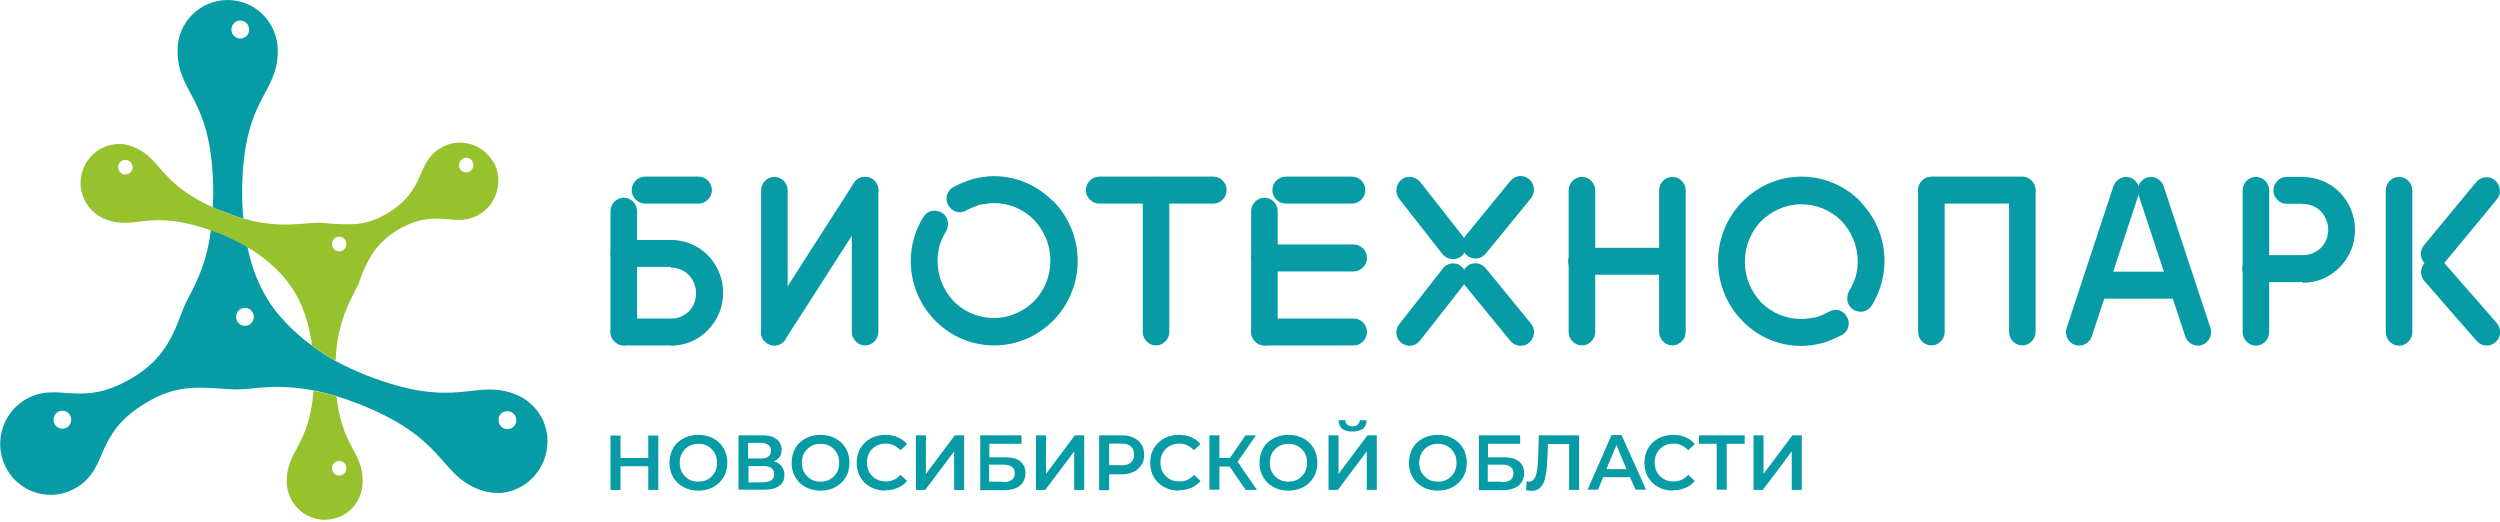 <?xml version="1.0" encoding="UTF-8"?> <svg xmlns="http://www.w3.org/2000/svg" width="182" height="38" viewBox="0 0 182 38" fill="none"><g clip-path="url(#clip0_747_500)"><path d="M46.38 24.168C46.38 24.427 46.278 24.667 46.091 24.857C45.904 25.046 45.667 25.149 45.412 25.149C45.158 25.149 44.92 25.046 44.733 24.857C44.547 24.667 44.445 24.427 44.445 24.168V15.372C44.445 14.838 44.886 14.391 45.412 14.391C45.938 14.391 46.38 14.838 46.38 15.372V24.168ZM163.263 13.857C163.263 13.323 163.704 12.876 164.23 12.876C164.757 12.876 165.198 13.323 165.198 13.857V24.186C165.198 24.444 165.096 24.685 164.909 24.874C164.723 25.063 164.485 25.167 164.23 25.167C163.976 25.167 163.738 25.063 163.552 24.874C163.365 24.685 163.263 24.444 163.263 24.186V13.857ZM173.684 13.857C173.684 13.323 174.125 12.876 174.651 12.876C175.177 12.876 175.618 13.323 175.618 13.857V24.186C175.618 24.444 175.517 24.685 175.33 24.874C175.143 25.063 174.906 25.167 174.651 25.167C174.396 25.167 174.159 25.063 173.972 24.874C173.785 24.685 173.684 24.444 173.684 24.186V13.857ZM93.018 24.168C93.018 24.427 92.916 24.667 92.729 24.857C92.542 25.046 92.305 25.149 92.05 25.149C91.796 25.149 91.558 25.046 91.371 24.857C91.185 24.667 91.083 24.427 91.083 24.168V15.372C91.083 14.838 91.524 14.391 92.05 14.391C92.576 14.391 93.018 14.838 93.018 15.372V24.168ZM57.343 24.168C57.343 24.427 57.241 24.667 57.055 24.857C56.868 25.046 56.63 25.149 56.376 25.149C56.121 25.149 55.884 25.046 55.697 24.857C55.51 24.667 55.408 24.427 55.408 24.168V13.857C55.408 13.323 55.85 12.876 56.376 12.876C56.902 12.876 57.343 13.323 57.343 13.857V24.168ZM116.133 24.168C116.133 24.427 116.031 24.667 115.844 24.857C115.658 25.046 115.42 25.149 115.166 25.149C114.911 25.149 114.673 25.046 114.487 24.857C114.3 24.667 114.198 24.427 114.198 24.168V13.857C114.198 13.323 114.639 12.876 115.166 12.876C115.692 12.876 116.133 13.323 116.133 13.857V24.168ZM141.573 24.168C141.573 24.427 141.472 24.667 141.285 24.857C141.098 25.046 140.861 25.149 140.606 25.149C140.351 25.149 140.114 25.046 139.927 24.857C139.74 24.667 139.639 24.427 139.639 24.168V13.857C139.639 13.323 140.08 12.876 140.606 12.876C141.132 12.876 141.573 13.323 141.573 13.857V24.168ZM152.282 24.495C152.113 24.994 151.553 25.287 151.06 25.115C150.568 24.943 150.28 24.375 150.449 23.876L153.861 13.547C154.031 13.048 154.591 12.755 155.083 12.928C155.575 13.1 155.863 13.668 155.694 14.167L152.282 24.495Z" fill="#079CA5"></path><path d="M160.921 23.876C161.091 24.375 160.802 24.943 160.31 25.115C159.818 25.287 159.258 24.994 159.088 24.495L155.677 14.167C155.507 13.668 155.796 13.1 156.288 12.928C156.78 12.755 157.34 13.048 157.51 13.547L160.921 23.876ZM63.945 24.168C63.945 24.427 63.843 24.667 63.657 24.857C63.47 25.046 63.233 25.149 62.978 25.149C62.723 25.149 62.486 25.046 62.299 24.857C62.112 24.667 62.011 24.427 62.011 24.168V13.857C62.011 13.323 62.452 12.876 62.978 12.876C63.504 12.876 63.945 13.323 63.945 13.857V24.168ZM122.718 24.168C122.718 24.427 122.616 24.667 122.429 24.857C122.243 25.046 122.005 25.149 121.751 25.149C121.496 25.149 121.258 25.046 121.072 24.857C120.885 24.667 120.783 24.427 120.783 24.168V13.857C120.783 13.323 121.224 12.876 121.751 12.876C122.277 12.876 122.718 13.323 122.718 13.857V24.168ZM148.192 24.168C148.192 24.427 148.091 24.667 147.904 24.857C147.717 25.046 147.48 25.149 147.225 25.149C146.97 25.149 146.733 25.046 146.546 24.857C146.359 24.667 146.258 24.427 146.258 24.168V13.857C146.258 13.323 146.699 12.876 147.225 12.876C147.751 12.876 148.192 13.323 148.192 13.857V24.168ZM85.126 24.168C85.126 24.427 85.024 24.667 84.837 24.857C84.651 25.046 84.413 25.149 84.159 25.149C83.904 25.149 83.666 25.046 83.48 24.857C83.293 24.667 83.191 24.427 83.191 24.168V13.857C83.191 13.323 83.632 12.876 84.159 12.876C84.685 12.876 85.126 13.323 85.126 13.857V24.168Z" fill="#079CA5"></path><path d="M88.334 12.859C88.86 12.859 89.301 13.307 89.301 13.84C89.301 14.099 89.199 14.34 89.013 14.529C88.826 14.718 88.588 14.822 88.334 14.822H80.018C79.763 14.822 79.525 14.718 79.339 14.529C79.152 14.34 79.05 14.099 79.05 13.84C79.05 13.307 79.492 12.859 80.018 12.859H88.334ZM147.208 12.859C147.734 12.859 148.176 13.307 148.176 13.84C148.176 14.099 148.074 14.34 147.887 14.529C147.7 14.718 147.463 14.822 147.208 14.822H140.606C140.352 14.822 140.114 14.718 139.927 14.529C139.741 14.34 139.639 14.099 139.639 13.84C139.639 13.307 140.08 12.859 140.606 12.859H147.208ZM121.021 18.041C121.547 18.041 121.988 18.488 121.988 19.022C121.988 19.28 121.887 19.521 121.7 19.71C121.513 19.9 121.276 20.003 121.021 20.003H115.132C114.877 20.003 114.64 19.9 114.453 19.71C114.266 19.521 114.164 19.28 114.164 19.022C114.164 18.488 114.606 18.041 115.132 18.041H121.021ZM158.613 19.779C159.139 19.779 159.581 20.227 159.581 20.76C159.581 21.018 159.479 21.259 159.292 21.449C159.105 21.638 158.868 21.741 158.613 21.741H152.724C152.469 21.741 152.232 21.638 152.045 21.449C151.858 21.259 151.757 21.018 151.757 20.76C151.757 20.227 152.198 19.779 152.724 19.779H158.613ZM98.551 23.188C99.077 23.188 99.518 23.635 99.518 24.169C99.518 24.427 99.416 24.668 99.23 24.857C99.043 25.047 98.805 25.15 98.551 25.15H92.05C91.796 25.15 91.558 25.047 91.372 24.857C91.185 24.668 91.083 24.427 91.083 24.169C91.083 23.635 91.524 23.188 92.05 23.188H98.551ZM98.551 17.799C99.077 17.799 99.518 18.247 99.518 18.781C99.518 19.039 99.416 19.28 99.23 19.469C99.043 19.659 98.805 19.762 98.551 19.762H92.05C91.796 19.762 91.558 19.659 91.372 19.469C91.185 19.28 91.083 19.039 91.083 18.781C91.083 18.247 91.524 17.799 92.05 17.799H98.551ZM57.174 24.702C57.038 24.926 56.817 25.081 56.563 25.133C56.308 25.184 56.054 25.133 55.833 24.995C55.612 24.857 55.46 24.633 55.409 24.375C55.358 24.117 55.409 23.859 55.544 23.635L62.163 13.324C62.299 13.1 62.52 12.945 62.774 12.894C63.029 12.842 63.284 12.894 63.504 13.031C63.725 13.169 63.878 13.393 63.928 13.651C63.979 13.909 63.928 14.167 63.793 14.391L57.174 24.702ZM108.157 18.471C107.8 18.884 107.223 18.953 106.782 18.591C106.375 18.23 106.324 17.645 106.663 17.197L109.956 13.169C110.312 12.756 110.889 12.687 111.33 13.049C111.738 13.41 111.788 13.995 111.449 14.443L108.157 18.471ZM106.663 20.795C106.307 20.382 106.375 19.762 106.782 19.4C107.189 19.039 107.8 19.108 108.157 19.521L111.449 23.549C111.805 23.962 111.738 24.582 111.33 24.943C110.923 25.305 110.312 25.236 109.956 24.823L106.663 20.795ZM177.961 19.125C177.604 19.538 176.993 19.607 176.586 19.245C176.179 18.884 176.111 18.264 176.467 17.851L180.269 13.255C180.625 12.842 181.236 12.773 181.644 13.135C182.051 13.496 182.119 14.116 181.762 14.529L177.961 19.125Z" fill="#079CA5"></path><path d="M106.544 17.266C106.866 17.679 106.799 18.299 106.391 18.66C105.984 18.988 105.373 18.919 105.016 18.506L101.86 14.477C101.537 14.064 101.605 13.445 102.013 13.083C102.42 12.756 103.031 12.825 103.387 13.238L106.544 17.266ZM105.033 19.538C105.118 19.435 105.22 19.349 105.322 19.297C105.441 19.229 105.56 19.194 105.678 19.177C105.814 19.177 105.933 19.177 106.052 19.211C106.171 19.246 106.289 19.315 106.391 19.401C106.493 19.487 106.578 19.59 106.629 19.693C106.697 19.814 106.731 19.934 106.748 20.055C106.748 20.192 106.748 20.313 106.714 20.433C106.68 20.554 106.612 20.674 106.527 20.778L103.37 24.806C103.285 24.909 103.184 24.995 103.082 25.047C102.963 25.116 102.844 25.15 102.725 25.167C102.607 25.184 102.471 25.167 102.352 25.133C102.233 25.098 102.114 25.029 102.013 24.961C101.911 24.875 101.826 24.771 101.775 24.668C101.707 24.548 101.673 24.427 101.656 24.307C101.656 24.169 101.656 24.048 101.69 23.928C101.724 23.807 101.792 23.687 101.877 23.584L105.033 19.556V19.538ZM176.501 20.468C176.144 20.055 176.178 19.435 176.586 19.074C176.993 18.712 177.604 18.747 177.96 19.16L181.762 23.515C182.118 23.928 182.085 24.548 181.677 24.909C181.27 25.27 180.659 25.236 180.303 24.823L176.501 20.468ZM50.86 12.859C51.386 12.859 51.828 13.307 51.828 13.841C51.828 14.099 51.726 14.34 51.539 14.529C51.352 14.719 51.115 14.822 50.86 14.822H46.957C46.702 14.822 46.464 14.719 46.278 14.529C46.091 14.34 45.989 14.099 45.989 13.841C45.989 13.307 46.431 12.859 46.957 12.859H50.86ZM98.431 12.859C98.958 12.859 99.399 13.307 99.399 13.841C99.399 14.099 99.297 14.34 99.11 14.529C98.924 14.719 98.686 14.822 98.431 14.822H93.595C93.34 14.822 93.102 14.719 92.916 14.529C92.729 14.34 92.627 14.099 92.627 13.841C92.627 13.307 93.069 12.859 93.595 12.859H98.431ZM48.857 17.473C49.384 17.473 49.825 17.92 49.825 18.454C49.825 18.712 49.723 18.953 49.536 19.142C49.35 19.332 49.112 19.435 48.857 19.435H45.412C45.158 19.435 44.92 19.332 44.733 19.142C44.547 18.953 44.445 18.712 44.445 18.454C44.445 17.92 44.886 17.473 45.412 17.473H48.857ZM45.412 25.15C45.158 25.15 44.92 25.047 44.733 24.857C44.547 24.668 44.445 24.427 44.445 24.169C44.445 23.635 44.886 23.188 45.412 23.188H48.857C49.384 23.188 49.825 23.635 49.825 24.169C49.825 24.427 49.723 24.668 49.536 24.857C49.35 25.047 49.112 25.15 48.857 25.15H45.412ZM167.659 18.574C168.185 18.574 168.626 19.022 168.626 19.556C168.626 19.814 168.524 20.055 168.338 20.244C168.151 20.433 167.913 20.537 167.659 20.537H164.213C163.959 20.537 163.721 20.433 163.535 20.244C163.348 20.055 163.246 19.814 163.246 19.556C163.246 19.022 163.687 18.574 164.213 18.574H167.659ZM166.471 14.839C166.216 14.839 165.979 14.736 165.792 14.546C165.605 14.357 165.503 14.116 165.503 13.858C165.503 13.324 165.945 12.877 166.471 12.877H167.676C168.202 12.877 168.643 13.324 168.643 13.858C168.643 14.116 168.541 14.357 168.355 14.546C168.168 14.736 167.93 14.839 167.676 14.839H166.471Z" fill="#079CA5"></path><path d="M48.857 17.472C49.91 17.472 50.843 17.886 51.539 18.591C52.252 19.314 52.642 20.296 52.642 21.311C52.642 21.81 52.557 22.327 52.354 22.791C52.167 23.256 51.878 23.687 51.522 24.048C50.809 24.771 49.842 25.167 48.84 25.167V23.205C49.333 23.205 49.808 22.998 50.147 22.671C50.47 22.344 50.673 21.879 50.673 21.346C50.673 20.846 50.47 20.364 50.147 20.02C49.825 19.693 49.367 19.486 48.84 19.486V17.472H48.857ZM167.659 18.574C168.151 18.574 168.626 18.368 168.966 18.041C169.288 17.713 169.492 17.249 169.492 16.715C169.492 16.216 169.288 15.734 168.966 15.39C168.643 15.062 168.185 14.856 167.659 14.856V12.894C168.711 12.894 169.644 13.307 170.34 14.012C171.053 14.735 171.443 15.717 171.443 16.732C171.443 17.231 171.359 17.748 171.155 18.213C170.968 18.677 170.68 19.108 170.323 19.469C169.61 20.192 168.643 20.588 167.642 20.588V18.574H167.659ZM127.657 31.691H128.386V34.497L130.491 31.691H131.17V35.667H130.44V32.862L128.335 35.667H127.657V31.708V31.691ZM127.012 32.311H125.705V35.65H124.975V32.311H123.685V31.691H127.012V32.311ZM121.818 35.719C121.411 35.719 121.055 35.633 120.732 35.461C120.41 35.289 120.155 35.048 119.968 34.721C119.799 34.428 119.714 34.067 119.714 33.688C119.714 33.309 119.799 32.948 119.968 32.655C120.155 32.345 120.41 32.087 120.732 31.915C121.055 31.743 121.411 31.657 121.818 31.657C122.141 31.657 122.429 31.708 122.701 31.829C122.972 31.949 123.193 32.087 123.38 32.328L122.905 32.776C122.616 32.483 122.26 32.294 121.852 32.294C121.598 32.294 121.343 32.345 121.123 32.466C120.919 32.586 120.749 32.758 120.63 32.965C120.512 33.171 120.461 33.412 120.461 33.671C120.461 33.929 120.512 34.17 120.63 34.376C120.749 34.583 120.919 34.755 121.123 34.876C121.326 34.996 121.598 35.048 121.852 35.048C122.26 35.048 122.616 34.893 122.905 34.566L123.38 35.013C123.193 35.237 122.972 35.409 122.701 35.513C122.463 35.633 122.141 35.685 121.818 35.685V35.719ZM118.407 34.153L117.677 32.397L116.948 34.153H118.407ZM118.662 34.738H116.71L116.337 35.65H115.573L117.321 31.674H118.051L119.833 35.65H119.069L118.662 34.738ZM114.962 31.691V35.667H114.232V32.328H112.688L112.654 33.326C112.62 33.894 112.603 34.325 112.501 34.686C112.45 35.048 112.331 35.306 112.145 35.478C111.992 35.65 111.771 35.736 111.5 35.736C111.415 35.736 111.262 35.702 111.092 35.685L111.143 35.031C111.143 35.031 111.262 35.065 111.313 35.065C111.551 35.065 111.686 34.91 111.805 34.652C111.89 34.376 111.958 33.946 111.975 33.344L112.026 31.691H114.911H114.962ZM109.327 35.099C109.616 35.099 109.819 35.048 109.972 34.927C110.125 34.807 110.176 34.669 110.176 34.445C110.176 34.032 109.887 33.826 109.327 33.826H108.309V35.065H109.327V35.099ZM107.596 31.691H110.668V32.311H108.326V33.292H109.497C109.972 33.292 110.312 33.378 110.583 33.585C110.821 33.791 110.957 34.067 110.957 34.445C110.957 34.824 110.804 35.151 110.549 35.358C110.295 35.564 109.904 35.685 109.412 35.685H107.664V31.691H107.613H107.596ZM104.677 35.065C104.932 35.065 105.169 35.013 105.373 34.893C105.577 34.772 105.746 34.6 105.865 34.394C105.984 34.187 106.035 33.946 106.035 33.688C106.035 33.43 105.984 33.189 105.865 32.982C105.746 32.776 105.577 32.603 105.373 32.483C105.152 32.362 104.915 32.294 104.677 32.311C104.422 32.311 104.185 32.362 103.981 32.483C103.778 32.603 103.608 32.776 103.489 32.982C103.37 33.189 103.319 33.43 103.319 33.688C103.319 33.946 103.37 34.187 103.489 34.394C103.608 34.6 103.778 34.772 103.981 34.893C104.185 35.013 104.422 35.065 104.677 35.065ZM104.677 35.719C104.27 35.719 103.913 35.633 103.591 35.461C103.268 35.289 103.014 35.048 102.827 34.721C102.657 34.411 102.556 34.049 102.573 33.688C102.573 33.309 102.657 32.948 102.827 32.655C102.997 32.328 103.268 32.087 103.591 31.915C103.913 31.743 104.27 31.657 104.677 31.657C105.084 31.657 105.441 31.743 105.763 31.915C106.086 32.087 106.34 32.328 106.527 32.655C106.697 32.948 106.782 33.309 106.782 33.688C106.782 34.067 106.697 34.428 106.527 34.721C106.34 35.031 106.086 35.289 105.763 35.461C105.441 35.633 105.067 35.719 104.677 35.719ZM98.466 31.416C98.109 31.416 97.888 31.364 97.702 31.209C97.532 31.054 97.447 30.848 97.447 30.589H97.939C97.939 30.744 97.99 30.83 98.092 30.916C98.177 31.003 98.296 31.037 98.466 31.037C98.618 31.037 98.754 31.003 98.839 30.916C98.924 30.83 98.992 30.744 98.992 30.589H99.484C99.484 30.865 99.399 31.071 99.229 31.209C99.059 31.33 98.788 31.416 98.466 31.416ZM96.717 31.691H97.447V34.497L99.552 31.691H100.231V35.667H99.501V32.862L97.396 35.667H96.717V31.708V31.691ZM93.798 35.065C94.053 35.065 94.29 35.013 94.494 34.893C94.698 34.772 94.868 34.6 94.986 34.394C95.105 34.187 95.156 33.946 95.156 33.688C95.156 33.43 95.105 33.189 94.986 32.982C94.868 32.776 94.698 32.603 94.494 32.483C94.29 32.362 94.053 32.311 93.798 32.311C93.544 32.311 93.306 32.362 93.102 32.483C92.899 32.603 92.729 32.776 92.61 32.982C92.492 33.189 92.441 33.43 92.441 33.688C92.441 33.946 92.492 34.187 92.61 34.394C92.729 34.6 92.899 34.772 93.102 34.893C93.306 35.013 93.544 35.065 93.798 35.065ZM93.798 35.719C93.391 35.719 93.034 35.633 92.712 35.461C92.39 35.289 92.135 35.048 91.948 34.721C91.779 34.411 91.677 34.049 91.694 33.688C91.694 33.309 91.779 32.948 91.948 32.655C92.118 32.328 92.39 32.087 92.712 31.915C93.034 31.743 93.391 31.657 93.798 31.657C94.206 31.657 94.562 31.743 94.884 31.915C95.207 32.087 95.462 32.328 95.648 32.655C95.818 32.948 95.903 33.309 95.903 33.688C95.903 34.067 95.818 34.428 95.648 34.721C95.462 35.031 95.207 35.289 94.884 35.461C94.562 35.633 94.189 35.719 93.798 35.719ZM89.504 33.963H88.775V35.65H88.045V31.691H88.775V33.344H89.538L90.675 31.691H91.439L90.099 33.619L91.507 35.667H90.692L89.521 33.98L89.504 33.963ZM85.839 35.719C85.431 35.719 85.075 35.633 84.752 35.461C84.43 35.289 84.175 35.048 83.989 34.721C83.819 34.428 83.734 34.067 83.734 33.688C83.734 33.309 83.819 32.948 83.989 32.655C84.175 32.345 84.43 32.087 84.752 31.915C85.075 31.743 85.431 31.657 85.839 31.657C86.144 31.657 86.433 31.708 86.721 31.829C86.976 31.949 87.213 32.087 87.4 32.328L86.925 32.776C86.636 32.483 86.28 32.294 85.873 32.294C85.618 32.294 85.38 32.345 85.143 32.466C84.939 32.586 84.769 32.758 84.651 32.965C84.532 33.171 84.481 33.412 84.481 33.671C84.481 33.929 84.532 34.17 84.651 34.376C84.769 34.583 84.939 34.755 85.143 34.876C85.346 34.996 85.618 35.048 85.873 35.048C86.28 35.048 86.636 34.893 86.925 34.566L87.4 35.013C87.213 35.237 86.993 35.409 86.721 35.513C86.45 35.633 86.144 35.702 85.839 35.685V35.719ZM81.596 33.877C81.918 33.877 82.156 33.826 82.326 33.671C82.495 33.516 82.563 33.344 82.563 33.085C82.563 32.827 82.478 32.638 82.326 32.5C82.156 32.345 81.918 32.294 81.596 32.294H80.747V33.86H81.596V33.894V33.877ZM81.63 31.691C81.986 31.691 82.275 31.743 82.512 31.863C82.767 31.984 82.953 32.121 83.089 32.345C83.242 32.552 83.293 32.827 83.293 33.12C83.293 33.412 83.242 33.653 83.089 33.86C82.936 34.067 82.767 34.239 82.512 34.359C82.241 34.48 81.935 34.548 81.63 34.531H80.747V35.685H80.017V31.691H81.63ZM75.418 31.691H76.148V34.497L78.252 31.691H78.931V35.667H78.201V32.862L76.097 35.667H75.418V31.708V31.691ZM73.025 35.099C73.314 35.099 73.517 35.048 73.67 34.927C73.823 34.807 73.874 34.669 73.874 34.445C73.874 34.032 73.585 33.826 73.025 33.826H72.007V35.065H73.025V35.099ZM71.294 31.691H74.366V32.311H72.024V33.292H73.195C73.67 33.292 74.009 33.378 74.281 33.585C74.519 33.791 74.654 34.067 74.654 34.445C74.654 34.824 74.501 35.151 74.247 35.358C73.992 35.564 73.602 35.685 73.11 35.685H71.362V31.691H71.311H71.294ZM66.678 31.691H67.407V34.497L69.512 31.691H70.191V35.667H69.461V32.862L67.356 35.667H66.678V31.708V31.691ZM64.471 35.719C64.064 35.719 63.708 35.633 63.385 35.461C63.063 35.289 62.808 35.048 62.621 34.721C62.452 34.428 62.367 34.067 62.367 33.688C62.367 33.309 62.452 32.948 62.621 32.655C62.808 32.345 63.063 32.087 63.385 31.915C63.708 31.743 64.064 31.657 64.471 31.657C64.777 31.657 65.065 31.708 65.354 31.829C65.608 31.949 65.846 32.087 66.033 32.328L65.558 32.776C65.269 32.483 64.913 32.294 64.505 32.294C64.251 32.294 64.013 32.345 63.776 32.466C63.572 32.586 63.402 32.758 63.283 32.965C63.164 33.171 63.114 33.412 63.114 33.671C63.114 33.929 63.164 34.17 63.283 34.376C63.402 34.583 63.572 34.755 63.776 34.876C63.979 34.996 64.251 35.048 64.505 35.048C64.913 35.048 65.269 34.893 65.558 34.566L66.033 35.013C65.846 35.237 65.625 35.409 65.354 35.513C65.082 35.633 64.777 35.702 64.471 35.685V35.719ZM59.736 35.065C59.991 35.065 60.228 35.013 60.432 34.893C60.636 34.772 60.806 34.6 60.924 34.394C61.043 34.187 61.094 33.946 61.094 33.688C61.094 33.43 61.043 33.189 60.924 32.982C60.806 32.776 60.636 32.603 60.432 32.483C60.228 32.362 59.991 32.311 59.736 32.311C59.482 32.311 59.244 32.362 59.04 32.483C58.837 32.603 58.667 32.776 58.548 32.982C58.429 33.189 58.379 33.43 58.379 33.688C58.379 33.946 58.429 34.187 58.548 34.394C58.667 34.6 58.837 34.772 59.04 34.893C59.244 35.013 59.482 35.065 59.736 35.065ZM59.736 35.719C59.329 35.719 58.972 35.633 58.65 35.461C58.328 35.289 58.073 35.048 57.886 34.721C57.717 34.411 57.615 34.049 57.632 33.688C57.632 33.309 57.717 32.948 57.886 32.655C58.056 32.328 58.328 32.087 58.65 31.915C58.972 31.743 59.329 31.657 59.736 31.657C60.144 31.657 60.5 31.743 60.822 31.915C61.145 32.087 61.4 32.328 61.586 32.655C61.756 32.948 61.841 33.309 61.841 33.688C61.841 34.067 61.756 34.428 61.586 34.721C61.4 35.031 61.145 35.289 60.822 35.461C60.5 35.633 60.144 35.719 59.736 35.719ZM55.595 35.099C56.121 35.099 56.359 34.893 56.359 34.514C56.359 34.135 56.104 33.929 55.595 33.929H54.492V35.117H55.595V35.099ZM54.458 33.378H55.425C55.663 33.378 55.833 33.326 55.952 33.223C56.07 33.137 56.121 32.982 56.121 32.81C56.121 32.638 56.07 32.483 55.952 32.397C55.833 32.311 55.663 32.242 55.425 32.242H54.458V33.361V33.378ZM56.325 33.585C56.58 33.636 56.766 33.757 56.902 33.946C57.021 34.118 57.106 34.308 57.106 34.566C57.106 34.927 56.987 35.185 56.732 35.358C56.478 35.564 56.121 35.65 55.629 35.65H53.762V31.691H55.51C55.952 31.691 56.291 31.777 56.529 31.966C56.766 32.139 56.902 32.414 56.902 32.741C56.902 32.948 56.851 33.12 56.749 33.275C56.63 33.43 56.512 33.516 56.308 33.602L56.325 33.585ZM50.843 35.065C51.098 35.065 51.335 35.013 51.539 34.893C51.743 34.772 51.912 34.6 52.031 34.394C52.15 34.187 52.201 33.946 52.201 33.688C52.201 33.43 52.15 33.189 52.031 32.982C51.912 32.776 51.743 32.603 51.539 32.483C51.335 32.362 51.098 32.311 50.843 32.311C50.589 32.311 50.351 32.362 50.147 32.483C49.944 32.603 49.774 32.776 49.655 32.982C49.536 33.189 49.485 33.43 49.485 33.688C49.485 33.946 49.536 34.187 49.655 34.394C49.774 34.6 49.944 34.772 50.147 34.893C50.351 35.013 50.589 35.065 50.843 35.065ZM50.843 35.719C50.436 35.719 50.079 35.633 49.757 35.461C49.434 35.289 49.18 35.048 48.993 34.721C48.824 34.411 48.722 34.049 48.739 33.688C48.739 33.309 48.824 32.948 48.993 32.655C49.163 32.328 49.434 32.087 49.757 31.915C50.079 31.743 50.436 31.657 50.843 31.657C51.25 31.657 51.607 31.743 51.929 31.915C52.252 32.087 52.506 32.328 52.693 32.655C52.863 32.948 52.948 33.309 52.948 33.688C52.948 34.067 52.863 34.428 52.693 34.721C52.506 35.031 52.252 35.289 51.929 35.461C51.607 35.633 51.233 35.719 50.843 35.719ZM47.924 31.691V35.667H47.194V33.946H45.175V35.667H44.445V31.708H45.175V33.344H47.194V31.708H47.924V31.691Z" fill="#079CA5"></path><path fill-rule="evenodd" clip-rule="evenodd" d="M39.572 30.675C39.368 30.227 39.097 29.832 38.74 29.487C38.384 29.143 37.976 28.885 37.535 28.713C34.531 27.525 33.309 29.9 26.758 27.353C25.977 27.043 25.197 26.699 24.45 26.285C23.856 25.959 23.279 25.597 22.736 25.184C21.616 24.358 20.598 23.394 19.783 22.258C18.917 21.018 18.323 19.52 18.018 17.988C18.018 17.988 18.018 17.971 18.018 17.954C17.339 17.541 16.609 17.214 15.879 16.921C15.71 16.835 15.523 16.766 15.353 16.715V16.749C15.184 18.178 14.776 19.572 14.08 20.966C13.843 21.466 13.554 21.948 13.351 22.447C13.266 22.653 13.198 22.86 13.113 23.067C12.383 25.046 11.501 26.389 9.634 27.508C5.781 29.814 4.237 27.663 1.81 29.109C0.062 30.176 -0.498 32.448 0.52 34.204C1.572 35.977 3.813 36.545 5.544 35.512C7.971 34.066 6.766 31.639 10.618 29.332C12.689 28.093 14.114 28.145 16.422 28.317C16.66 28.317 16.898 28.351 17.118 28.351C17.678 28.351 18.255 28.299 18.832 28.231C21.395 27.99 23.584 28.437 25.977 29.35C32.545 31.897 31.867 34.479 34.871 35.633C35.312 35.805 35.804 35.891 36.279 35.891C36.755 35.891 37.23 35.77 37.671 35.564C38.112 35.374 38.503 35.082 38.842 34.72C39.164 34.359 39.436 33.946 39.606 33.498C39.775 33.05 39.86 32.551 39.86 32.069C39.86 31.587 39.742 31.105 39.555 30.658L39.572 30.675ZM4.542 31.209C4.373 31.209 4.203 31.14 4.084 31.019C3.965 30.899 3.897 30.727 3.897 30.555C3.897 30.193 4.186 29.9 4.542 29.9C4.899 29.9 5.187 30.193 5.187 30.555C5.187 30.916 4.899 31.209 4.542 31.209ZM17.831 23.721C17.475 23.721 17.186 23.428 17.186 23.067C17.186 22.705 17.475 22.412 17.831 22.412C18.188 22.412 18.476 22.705 18.476 23.067C18.476 23.428 18.188 23.721 17.831 23.721ZM36.941 31.243C36.772 31.243 36.602 31.174 36.483 31.054C36.364 30.933 36.296 30.761 36.296 30.589C36.262 30.227 36.551 29.935 36.941 29.935C37.298 29.935 37.586 30.227 37.586 30.589C37.586 30.951 37.298 31.243 36.941 31.243ZM20.224 3.701C20.224 1.653 18.595 0 16.575 0C14.556 0 12.892 1.653 12.926 3.701C12.926 6.954 15.523 7.023 15.523 14.133C15.523 14.46 15.489 14.787 15.489 15.079C15.778 15.234 16.066 15.338 16.422 15.458C16.847 15.63 17.271 15.785 17.712 15.906C17.661 15.32 17.628 14.718 17.628 14.133C17.628 7.023 20.224 6.972 20.224 3.701ZM17.034 2.616C16.915 2.496 16.847 2.324 16.847 2.152C16.847 1.79 17.135 1.498 17.492 1.498C17.848 1.498 18.137 1.79 18.137 2.152C18.137 2.324 18.069 2.496 17.95 2.616C17.831 2.737 17.661 2.806 17.492 2.806C17.322 2.806 17.152 2.737 17.034 2.616ZM135.444 14.666C134.341 13.547 132.814 12.859 131.151 12.859C129.487 12.859 127.977 13.547 126.857 14.666C125.754 15.785 125.075 17.334 125.075 19.021C125.075 20.708 125.754 22.258 126.857 23.376C127.417 23.944 128.079 24.409 128.825 24.719C129.555 25.029 130.353 25.184 131.151 25.184C131.677 25.184 132.169 25.098 132.661 24.977C133.187 24.822 133.645 24.616 134.087 24.392C134.562 24.134 134.732 23.531 134.46 23.067C134.205 22.584 133.611 22.412 133.153 22.688C132.831 22.86 132.508 23.015 132.186 23.101C131.829 23.153 131.507 23.221 131.134 23.221C129.996 23.221 128.978 22.774 128.214 22.017C127.485 21.242 127.026 20.209 127.026 19.056C127.026 17.902 127.468 16.87 128.214 16.095C128.978 15.355 129.996 14.873 131.134 14.873C132.271 14.873 133.289 15.32 134.053 16.078C134.782 16.852 135.241 17.885 135.241 19.038C135.241 19.417 135.19 19.796 135.088 20.157C134.969 20.519 134.816 20.863 134.613 21.19C134.358 21.672 134.46 22.258 134.935 22.55C135.393 22.826 135.987 22.705 136.276 22.223C136.564 21.741 136.802 21.242 136.955 20.674C137.108 20.14 137.192 19.572 137.192 19.021C137.192 17.3 136.514 15.785 135.41 14.666H135.444ZM76.638 14.632C76.078 14.064 75.399 13.599 74.669 13.289C73.939 12.979 73.142 12.824 72.344 12.824C71.818 12.824 71.326 12.91 70.834 13.031C70.307 13.186 69.849 13.392 69.408 13.616C68.933 13.874 68.763 14.477 69.034 14.942C69.306 15.424 69.883 15.596 70.341 15.32C70.63 15.165 70.986 15.028 71.309 14.907C71.665 14.855 71.987 14.787 72.361 14.787C73.498 14.787 74.516 15.234 75.28 16.009C76.01 16.784 76.468 17.816 76.468 18.97C76.468 20.123 76.027 21.156 75.28 21.93C74.516 22.671 73.498 23.153 72.361 23.153C71.224 23.153 70.206 22.705 69.442 21.948C68.712 21.173 68.254 20.14 68.254 18.987C68.254 18.608 68.305 18.229 68.406 17.868C68.525 17.506 68.661 17.162 68.882 16.835C69.136 16.353 69.034 15.768 68.559 15.475C68.084 15.217 67.507 15.32 67.219 15.802C66.93 16.284 66.692 16.784 66.54 17.334C66.387 17.868 66.302 18.436 66.302 18.987C66.302 20.708 66.981 22.223 68.084 23.342C69.187 24.461 70.715 25.149 72.378 25.149C74.041 25.149 75.552 24.461 76.672 23.342C77.775 22.223 78.454 20.674 78.454 18.987C78.454 17.3 77.775 15.751 76.672 14.632H76.638Z" fill="#079CA5"></path><path fill-rule="evenodd" clip-rule="evenodd" d="M35.891 11.757C35.11 10.432 33.379 9.984 32.072 10.776C30.206 11.895 31.105 13.771 28.186 15.544C26.574 16.491 25.504 16.37 23.722 16.25C23.553 16.215 23.366 16.215 23.196 16.215C22.755 16.215 22.314 16.267 21.89 16.302C19.938 16.474 18.241 16.181 16.425 15.475C11.435 13.547 11.961 11.568 9.653 10.673C8.227 10.105 6.615 10.845 6.055 12.308C5.495 13.754 6.225 15.389 7.667 15.957C9.857 16.818 10.807 15.165 15.338 16.766C15.508 16.835 15.695 16.887 15.865 16.956C16.594 17.248 17.324 17.593 18.003 17.988C19.225 18.712 20.328 19.641 21.143 20.794C22.042 22.068 22.517 23.6 22.721 25.167C23.281 25.58 23.858 25.941 24.435 26.268C24.486 24.702 24.809 23.273 25.538 21.793C25.708 21.414 25.912 21.053 26.099 20.674C26.149 20.519 26.217 20.347 26.268 20.192C26.845 18.677 27.524 17.61 28.933 16.749C31.886 15.011 33.074 16.715 34.924 15.596C36.23 14.804 36.672 13.048 35.891 11.723V11.757ZM9.127 12.704C9.127 12.704 8.991 12.704 8.923 12.669C8.855 12.635 8.804 12.601 8.753 12.549C8.703 12.497 8.669 12.446 8.635 12.377C8.618 12.308 8.601 12.239 8.601 12.17C8.601 11.878 8.838 11.637 9.127 11.637C9.415 11.637 9.653 11.878 9.653 12.17C9.653 12.463 9.415 12.704 9.127 12.704ZM24.69 18.298C24.401 18.298 24.164 18.057 24.164 17.765C24.164 17.472 24.401 17.231 24.69 17.231C24.978 17.231 25.216 17.472 25.216 17.765C25.216 18.057 24.978 18.298 24.69 18.298ZM33.939 12.549C33.939 12.549 33.804 12.549 33.736 12.514C33.668 12.48 33.617 12.446 33.566 12.394C33.515 12.342 33.481 12.291 33.447 12.222C33.43 12.153 33.413 12.084 33.413 12.015C33.413 11.757 33.651 11.482 33.939 11.482C34.228 11.482 34.465 11.723 34.465 12.015C34.465 12.308 34.228 12.549 33.939 12.549ZM24.52 28.868C23.96 28.695 23.383 28.541 22.823 28.454C22.5 32.517 20.871 32.775 20.871 35.03C20.871 36.562 22.093 37.836 23.638 37.836C23.994 37.836 24.367 37.767 24.707 37.63C25.046 37.492 25.352 37.285 25.606 37.027C25.861 36.769 26.064 36.459 26.2 36.115C26.336 35.77 26.404 35.409 26.404 35.03C26.404 32.844 24.893 32.551 24.503 28.868H24.52ZM24.69 34.617C24.401 34.617 24.164 34.376 24.164 34.083C24.164 33.791 24.401 33.55 24.69 33.55C24.978 33.55 25.216 33.791 25.216 34.083C25.216 34.376 24.978 34.617 24.69 34.617Z" fill="#96C22E"></path></g><defs><clipPath id="clip0_747_500"><rect width="181.987" height="37.853" fill="white" transform="translate(0.013)"></rect></clipPath></defs></svg> 